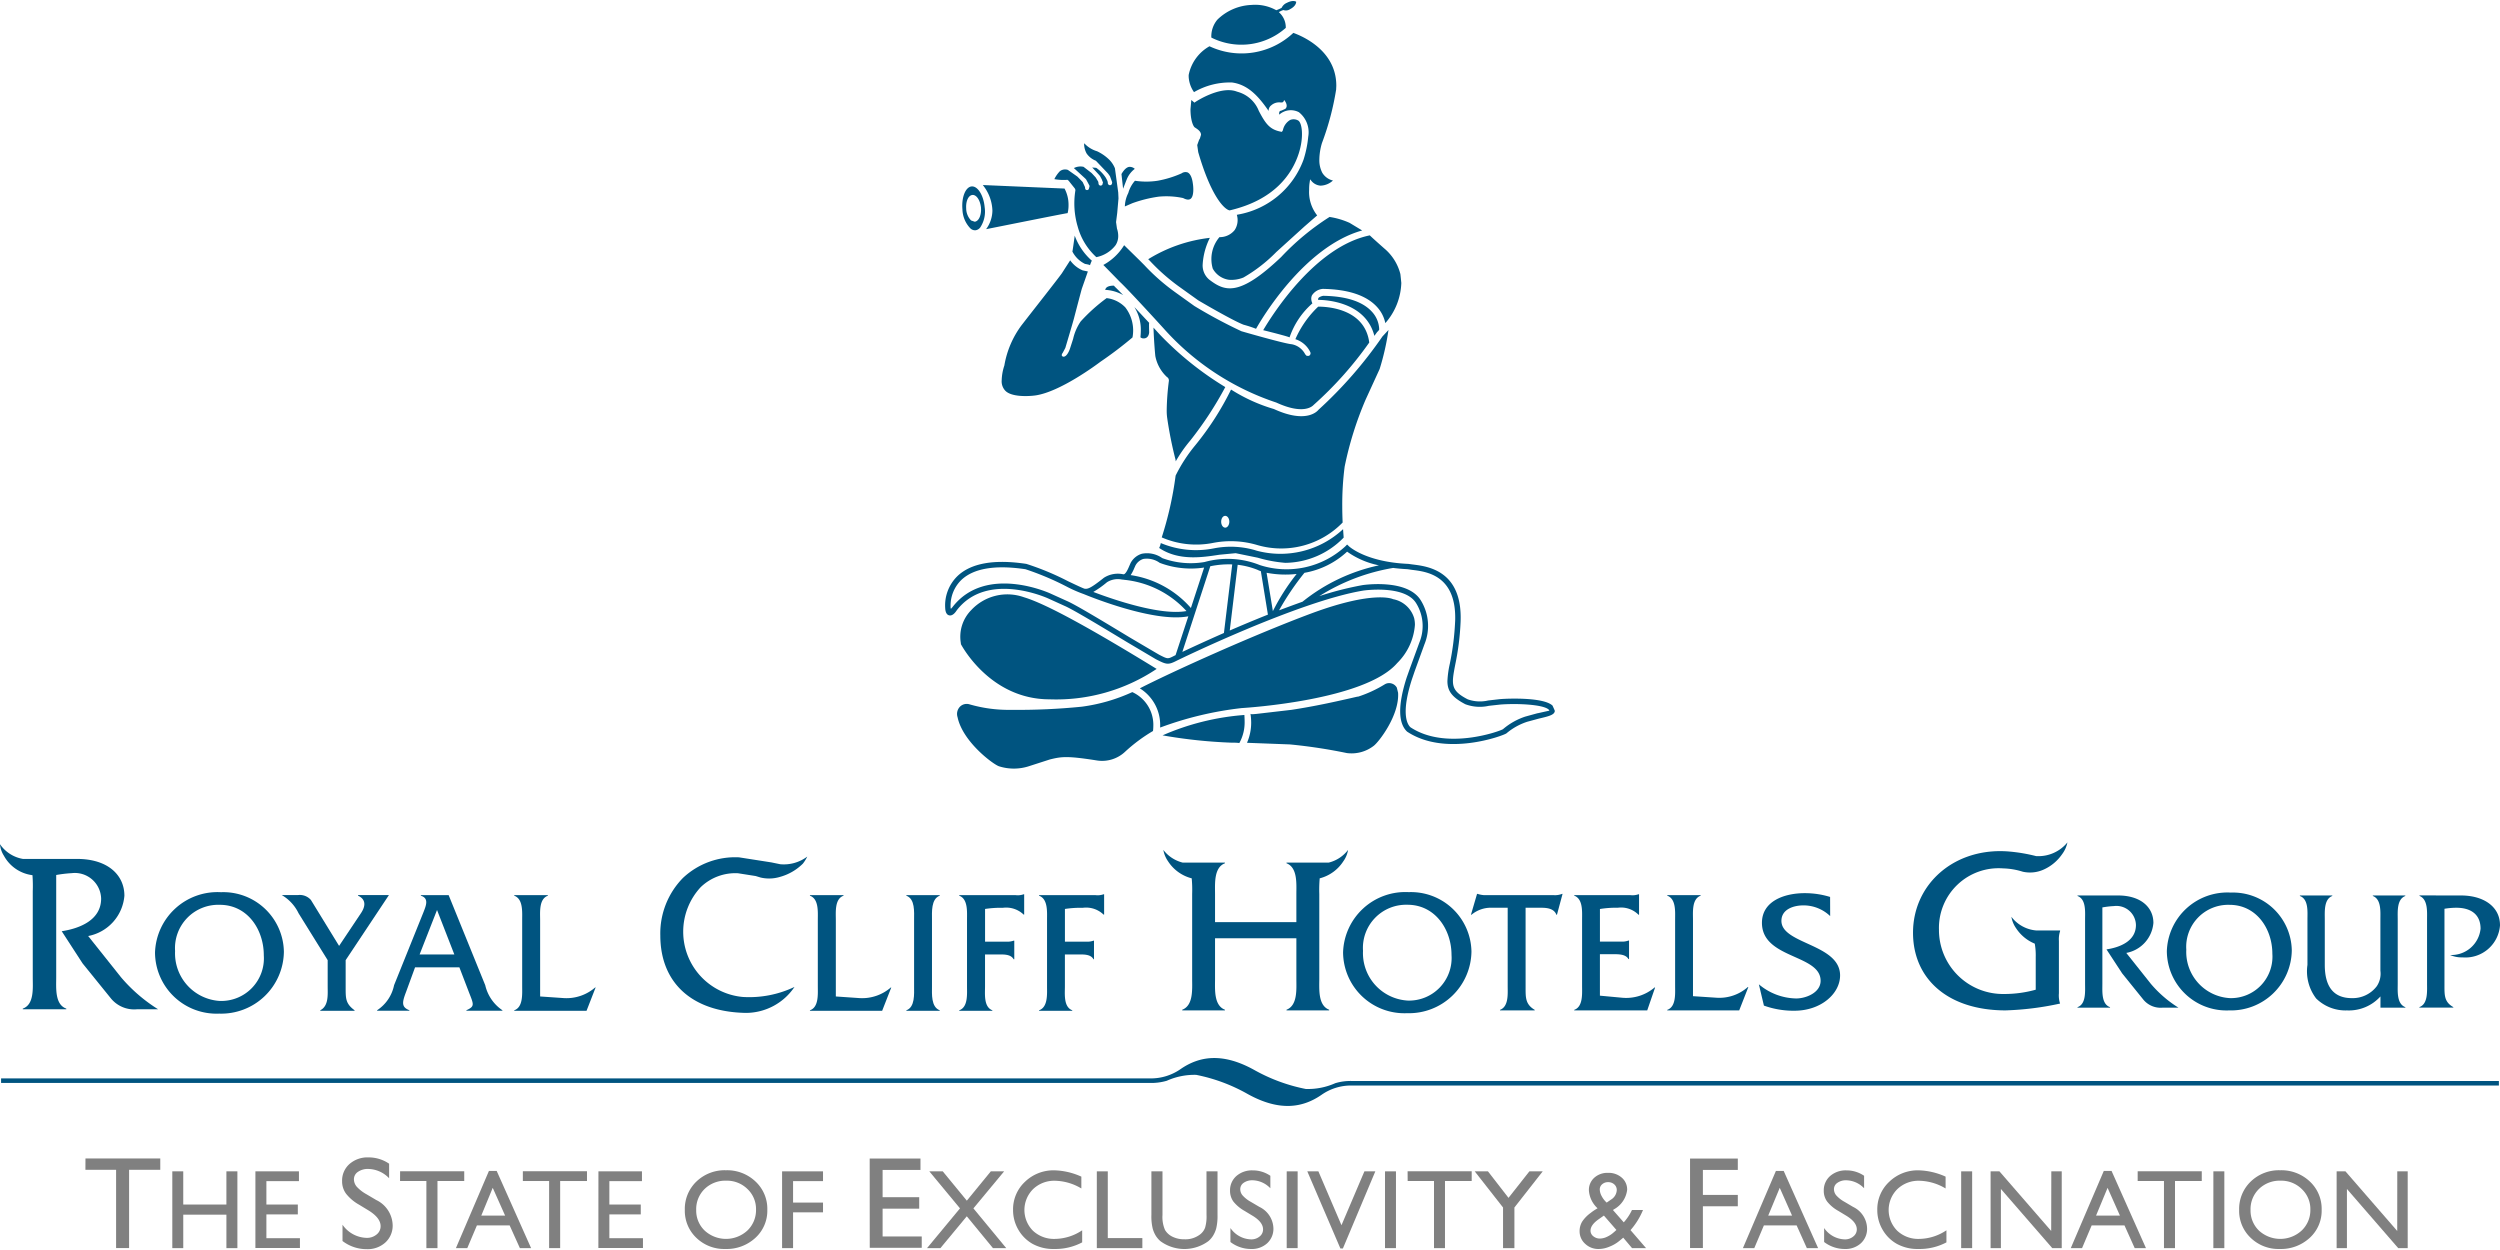 <svg xmlns="http://www.w3.org/2000/svg" width="198.03" height="99" viewBox="0 0 198.03 99">
  <g id="Group_2252" data-name="Group 2252" transform="translate(-2493.854 -1004.926)">
    <g id="Group_2245" data-name="Group 2245" transform="translate(2493.854 1005.008)">
      <g id="Group_2240" data-name="Group 2240" transform="translate(74.864 0)">
        <path id="Path_4096" data-name="Path 4096" d="M546.231,203.138c-.678-.636-3.3-.58-4.164-.509l-.93.106a2.853,2.853,0,0,1-1.625-.093c-1.373-.712-1.283-1.184-.983-2.754a20.788,20.788,0,0,0,.423-3.383c.162-4.06-2.6-4.395-3.781-4.541l-.363-.049c-3.352-.144-4.677-1.376-4.691-1.387l-.155-.146-.145.148a6.877,6.877,0,0,1-6.768,1.48,6.83,6.83,0,0,0-4.375-.243,6.5,6.5,0,0,1-3.355-.31,2.09,2.09,0,0,0-1.618-.344,1.5,1.5,0,0,0-.888.731l-.109.247c-.1.24-.3.689-.476.647a2.042,2.042,0,0,0-1.531.278c-1.126.9-1.3.886-1.521.867-.111-.019-.74-.321-1.3-.585a21.424,21.424,0,0,0-3.323-1.383c-2.562-.386-4.4-.055-5.469.98a3.237,3.237,0,0,0-.957,2.529c.007.132.035.5.31.567.293.072.53-.282.606-.4,2.428-3.154,7.212-.951,7.261-.929l1.293.587c.661.282,3.1,1.757,4.886,2.837l2.331,1.381c.819.418.957.472,1.628.129.092-.048,9.67-4.722,14.815-5.568.026-.005,3.242-.463,4.16.981a3.425,3.425,0,0,1,.271,3.131l-.788,2.157-.224.634c-.691,2.157-.678,3.595.035,4.27,3.052,2.03,7.619.322,7.869.141a4.891,4.891,0,0,1,1.653-.922l.913-.248c.835-.194,1.239-.3,1.269-.606C546.419,203.54,546.231,203.138,546.231,203.138ZM513.1,192.259l.093-.208a1.074,1.074,0,0,1,.626-.527,1.745,1.745,0,0,1,1.3.31,7,7,0,0,0,3.517.372l-1.047,3.205a7.861,7.861,0,0,0-4.773-2.606A3,3,0,0,0,513.1,192.259Zm-2.157,1.108a1.616,1.616,0,0,1,1.186-.21.94.94,0,0,0,.115.005v.009a7.716,7.716,0,0,1,4.994,2.481c-2.09.381-5.892-.948-7.38-1.514A7.886,7.886,0,0,0,510.942,193.368Zm5.432,5.776c-.078.037-.12.06-.123.062-.5.254-.5.254-1.163-.086-.079-.041-2.382-1.4-2.382-1.4-1.892-1.145-4.254-2.573-4.934-2.863l-1.284-.581c-.048-.026-5.145-2.374-7.792,1.073a1.784,1.784,0,0,0-.12.136.651.651,0,0,0-.025-.1s0-.058,0-.157a2.834,2.834,0,0,1,.841-2.026c.974-.934,2.687-1.221,5.092-.862a22.394,22.394,0,0,1,3.216,1.352,10.652,10.652,0,0,0,1.4.617c.344.143,5.575,2.292,8.284,1.759Zm.537-.256,2.213-6.784a7.168,7.168,0,0,1,1.737-.146l-.657,5.432C518.774,198.02,517.6,198.562,516.912,198.888Zm3.755-1.7.627-5.2a6.147,6.147,0,0,1,1.572.4,1.643,1.643,0,0,0,.263.106l.56,3.441C522.624,196.36,521.6,196.788,520.667,197.193Zm2.918-4.567a7.912,7.912,0,0,0,2.379.093,16.9,16.9,0,0,0-1.882,2.946Zm.992,2.967a21.075,21.075,0,0,1,2.005-2.964,6.636,6.636,0,0,0,3.38-1.676,6.587,6.587,0,0,0,2.523,1.084,14.447,14.447,0,0,0-6.056,2.881C525.815,195.132,525.192,195.361,524.577,195.593Zm20.477,8.155-.974.268a5.26,5.26,0,0,0-1.773,1c-.261.166-4.521,1.707-7.33-.155-.3-.284-.719-1.193.12-3.8l.215-.629.77-2.123a3.846,3.846,0,0,0-.3-3.526c-1.07-1.685-4.446-1.2-4.59-1.181a25.557,25.557,0,0,0-3.432.874,15.907,15.907,0,0,1,5.848-2.234q.531.069,1.138.1l.368.055c1.119.134,3.411.412,3.411,3.78,0,.1,0,.208-.007.314a21.023,21.023,0,0,1-.416,3.323,7.761,7.761,0,0,0-.194,1.394c0,.745.32,1.26,1.425,1.833a3.268,3.268,0,0,0,1.857.123l.906-.1c1.285-.1,3.39-.019,3.838.4l.055.086C545.924,203.551,545.4,203.671,545.054,203.748Z" transform="translate(-498.119 -147.331)" fill="#005480"/>
        <path id="Path_4097" data-name="Path 4097" d="M533.045,199.655a.665.665,0,0,0-.516.079,9.7,9.7,0,0,1-2.093.969l-.085.007-.617.141c-1.156.261-2.74.619-4.585.9l-2.788.324-.264.021s-.183.019-.2-.041h0a4.834,4.834,0,0,1,.055.712,3.955,3.955,0,0,1-.331,1.595c.152.007,3.4.129,3.4.129a41.848,41.848,0,0,1,4.509.685,2.865,2.865,0,0,0,2.123-.569c.4-.292,2.051-2.421,1.936-4.206l-.1-.409A.7.7,0,0,0,533.045,199.655Zm-11.86,1.959c.4-.026,9.792-.611,12.338-3.572a4.739,4.739,0,0,0,1.4-3.02,2.328,2.328,0,0,0-.058-.522,2.153,2.153,0,0,0-1.676-1.515c-.014-.009-1.47-.717-6.423,1.112-4.569,1.7-10.971,4.587-13.635,5.951a3.41,3.41,0,0,1,1.611,3.022.7.7,0,0,1,0,.086A27.228,27.228,0,0,1,521.185,201.614Zm-6.252,2.159a39.506,39.506,0,0,0,5.5.581h.174a2.694,2.694,0,0,1,.407.028,3.372,3.372,0,0,0,.419-1.73c0-.211-.014-.386-.018-.493A19.8,19.8,0,0,0,514.933,203.773Zm-2.4-3.425a14,14,0,0,1-3.995,1.154,50.762,50.762,0,0,1-5.6.25,11.138,11.138,0,0,1-3.307-.439.757.757,0,0,0-.751.194.829.829,0,0,0-.185.828c.4,1.917,2.759,3.693,3.269,3.884a3.87,3.87,0,0,0,2.426-.016l1.614-.52c.927-.229,1.364-.291,3.672.07a2.656,2.656,0,0,0,2.3-.692,12.822,12.822,0,0,1,2.2-1.633,3.3,3.3,0,0,0,.025-.386A2.85,2.85,0,0,0,512.537,200.347Zm-13.58-3.813c.021.044,2.275,4.379,7.018,4.384a14.3,14.3,0,0,0,8.493-2.409c-5.5-3.371-8.842-5.179-10.511-5.677a3.907,3.907,0,0,0-4.171,1.013,3,3,0,0,0-.823,2.645Z" transform="translate(-497.708 -145.606)" fill="#005480"/>
        <path id="Path_4098" data-name="Path 4098" d="M507.8,184.533c-.051.382-.174,1.258-.185,1.26a2.21,2.21,0,0,0,1,.98s.389.065.393.106c.007-.019.144-.412.162-.349A4.867,4.867,0,0,1,507.8,184.533Zm12.273-2c3.579-.83,4.953-2.909,5.469-4.5.437-1.355.257-2.478-.056-2.627a.718.718,0,0,0-.626-.033,1.226,1.226,0,0,0-.567.793.266.266,0,0,1-.1.148l-.1-.023c-.856-.173-1.181-.633-1.709-1.635a2.522,2.522,0,0,0-1.674-1.512l-.174-.058c-1.284-.389-3.133.828-3.149.84l-.107.072s-.155-.136-.245-.211c-.012.169-.065.731-.065.731,0,.893.227,1.392.356,1.452.222.146.477.308.477.58l-.09.294-.062.1-.148.414.079.559h0C518.587,181.388,519.637,182.454,520.074,182.535Zm-9.055,6.086,0,0a.8.8,0,0,1-.111-.125c-.386,0-.55.1-.617.181s-.065.143-.088.153a3.175,3.175,0,0,1,1.438.418C511.371,188.968,511.141,188.732,511.019,188.621Zm13.5-20.542c0-.012,0-.019,0-.048a1.592,1.592,0,0,0-.493-1.145l-.058-.056.072-.041a1.519,1.519,0,0,1,.289-.123.6.6,0,0,0,.541-.076c.5-.263.467-.573.477-.574s-.22-.189-.74.078a.787.787,0,0,0-.416.395,2.55,2.55,0,0,1-.426.19,3.447,3.447,0,0,0-1.965-.418,4.079,4.079,0,0,0-2.7,1.168,2.049,2.049,0,0,0-.477,1.417A5.3,5.3,0,0,0,524.515,168.079Zm2.2,29.872A28.859,28.859,0,0,0,531.13,193c-.359-2.752-3.459-2.842-4.044-2.842a7.92,7.92,0,0,0-1.808,2.578,1.962,1.962,0,0,1,1.188,1.038.219.219,0,0,1-.123.282h-.169l-.116-.12a1.51,1.51,0,0,0-1.068-.8c-.574-.041-3.943-1.018-3.982-1.029a39.464,39.464,0,0,1-3.73-2c-1.637-1.174-1.637-1.174-1.589-1.142a16.252,16.252,0,0,1-2.372-2.093l-.368-.37s-1.145-1.121-1.235-1.212a4.389,4.389,0,0,1-1.649,1.566c.143.139,1.329,1.355,1.329,1.355.62.567,3.422,3.637,3.563,3.8a20.69,20.69,0,0,0,8.807,5.743C525.84,198.711,526.576,198.1,526.717,197.951Zm-19.545-17.836h0c.021-.005.086-.023.22.166l.4.5a.273.273,0,0,1,.06.166,6.476,6.476,0,0,0,.182,2.869,5.085,5.085,0,0,0,1.477,2.423,2.538,2.538,0,0,0,1.524-.946,1.33,1.33,0,0,0,.21-.731,1.883,1.883,0,0,0-.1-.59l-.072-.511s.093-.724.093-.733l.1-1.144-.021-.467-.261-1.914a2.036,2.036,0,0,0-.488-.719,3.521,3.521,0,0,0-.927-.633,2.243,2.243,0,0,1-1.015-.633c-.007.035-.011.074-.011.074a1.581,1.581,0,0,0,.2.738,1.6,1.6,0,0,0,.733.574l.943.992.055.07a2.012,2.012,0,0,1,.123.18s.148.4.169.46c0,0-.01.083-.018.115a.16.16,0,0,1-.2.113.176.176,0,0,1-.127-.187.987.987,0,0,0-.028-.136,2.836,2.836,0,0,0-.152-.294,2.968,2.968,0,0,0-.736-.751s-.189-.018-.323-.028c.192.2.571.613.571.613s.014.021.058.076l.141.268.035.106.051.115-.021.077-.018.086-.007.011a.163.163,0,0,1-.2.072.178.178,0,0,1-.109-.187l-.025-.12-.2-.331-.245-.266s-.076-.076-.083-.086l-.633-.488a1.139,1.139,0,0,0-.765.1c.187.173.885.811.885.812s.039.035.083.085c0,0,.275.5.275.52l-.023.106h0a.805.805,0,0,1-.032.115c-.014.046-.055.123-.189.1-.069-.014-.118-.088-.115-.226l-.185-.4s-.028-.033-.069-.076c0,0-.314-.326-.361-.368l-.744-.523a.681.681,0,0,0-.631.1,2.432,2.432,0,0,0-.441.631A4.134,4.134,0,0,0,507.172,180.116Zm4.6,10.07a2.444,2.444,0,0,0-1.445-.7,13.732,13.732,0,0,0-2.055,1.847,4.017,4.017,0,0,0-.6,1.383l-.245.758c-.123.365-.3.61-.463.645a.15.15,0,0,1-.152-.035.128.128,0,0,1-.042-.092.366.366,0,0,1,.079-.173l.206-.388s.692-2.324.7-2.4c.6-2.292.61-2.3.61-2.3s.437-1.237.474-1.355c-.1-.023-.412-.088-.412-.088a2.334,2.334,0,0,1-.988-.795c-.116.181-.65,1.011-.647,1.01-.264.381-2.326,3-3,3.868l-.2.257a7.391,7.391,0,0,0-1.367,3.195,4,4,0,0,0-.21,1.158,1.086,1.086,0,0,0,.238.786c.458.581,1.91.5,2.437.426,1.944-.282,4.818-2.419,5.149-2.668a30.6,30.6,0,0,0,2.536-1.924,2.987,2.987,0,0,0-.592-2.409Zm.744-.011a1.046,1.046,0,0,1,.062.115c.014.023.028.051.042.074a3.339,3.339,0,0,1,.416,1.63,5.791,5.791,0,0,1-.032.594.381.381,0,0,0,.277.09c.395-.019.412-.46.416-.485,0,0-.011-.326-.011-.548a.872.872,0,0,1,.011-.2C513.326,191.047,512.917,190.605,512.513,190.175Zm-.622-10.028h0a1.972,1.972,0,0,1,.65-.89l.011-.012a.584.584,0,0,0-.462-.153c-.324.067-.555.515-.592.564,0,0,.093.837.13,1.166C511.726,180.574,511.888,180.154,511.891,180.147Zm10.234,29.317h0a6.935,6.935,0,0,0-3.311-.155,7.214,7.214,0,0,1-4.2-.421,1.481,1.481,0,0,1-.13.388c1.542,1.038,3.411.747,4.78.536l1.281-.122,1.748.358a10.639,10.639,0,0,0,2.189.407,6.54,6.54,0,0,0,4.618-2s-.037-.507-.047-.668A7.274,7.274,0,0,1,522.125,209.465Zm-4.883-36.293a5.632,5.632,0,0,1,3.022-.765c1.21.166,2.047,1.02,2.89,2.252v-.019a.528.528,0,0,1,.217-.432.936.936,0,0,1,.719-.222c.155.007.208,0,.256-.1l.04-.092.063.081c.009.014.286.395.026.62l-.292.132c-.116.026-.175.042-.192.189-.011.062.014.107,0,.143a1.373,1.373,0,0,1,1.56-.2,2.026,2.026,0,0,1,.742,1.944,8.593,8.593,0,0,1-.373,1.818,6.777,6.777,0,0,1-5.191,4.347l-.093.021a1.432,1.432,0,0,1-.171,1.207,1.508,1.508,0,0,1-1.205.56,2.692,2.692,0,0,0-.53,2.493,1.736,1.736,0,0,0,1.288.886,2.515,2.515,0,0,0,1.145-.181,12.117,12.117,0,0,0,2.6-2.018l2.224-2.019s.925-.805,1.015-.881a2.989,2.989,0,0,1-.638-2.028,4.284,4.284,0,0,1,.021-.455l.055-.375.086.1a1.029,1.029,0,0,0,.751.4,1.516,1.516,0,0,0,.974-.407,1.343,1.343,0,0,1-.844-.611,2.156,2.156,0,0,1-.234-1.054,4.731,4.731,0,0,1,.208-1.306,21.69,21.69,0,0,0,1.124-4.245c0-.1.011-.2.011-.3,0-3.128-3.394-4.153-3.4-4.181a5.976,5.976,0,0,1-6.645,1.063,3.359,3.359,0,0,0-1.649,2.277c0,.042,0,.088,0,.136a2.331,2.331,0,0,0,.425,1.223Zm-2.1,22.592h.007a.359.359,0,0,1,.107.248v.019a19.853,19.853,0,0,0-.173,2.307,4.251,4.251,0,0,0,.035.625,31,31,0,0,0,.661,3.311l.019.141a10.925,10.925,0,0,1,1.133-1.625,28.02,28.02,0,0,0,2.791-4.257,25.347,25.347,0,0,1-5.17-4.144s-.368-.4-.516-.567c.035,1.122.136,2.2.148,2.27A3.041,3.041,0,0,0,515.139,195.763Zm-7.908-13.009a2.574,2.574,0,0,0,.072-.648,2.735,2.735,0,0,0-.317-1.3c-.076,0-6.229-.268-6.476-.278a3.381,3.381,0,0,1,.763,2.026,2.536,2.536,0,0,1-.5,1.47C501.417,183.9,507.224,182.727,507.231,182.753Zm-7.6-2.116c-.486.042-.816.856-.733,1.815a2.261,2.261,0,0,0,.629,1.508.547.547,0,0,0,.4.152.568.568,0,0,0,.382-.226,2.279,2.279,0,0,0,.352-1.591C500.582,181.337,500.114,180.591,499.633,180.637Zm.236,2.795-.285-.1a1.394,1.394,0,0,1-.386-.906c0-.058-.005-.116-.005-.174,0-.511.2-.909.5-.939.319-.025.615.416.678,1.008,0,.06.005.115.005.171C500.374,183.007,500.168,183.405,499.869,183.432Zm31.886,8.738.1-.106s.058-.065.058-.1l0-.007a2.139,2.139,0,0,0-.582-1.4c-.729-.8-2.028-1.225-3.845-1.255-.134.018-.354.1-.4.2l-.018.122c.633,0,3.773.157,4.463,2.851C531.6,192.383,531.755,192.17,531.755,192.17Zm-4.657,6.167c-.062.076-.929,1.128-3.526-.067a13.207,13.207,0,0,1-3.325-1.5.353.353,0,0,1-.069-.042,22.867,22.867,0,0,1-2.837,4.417,12.376,12.376,0,0,0-1.554,2.4,27.374,27.374,0,0,1-1.1,4.893,6.835,6.835,0,0,0,4.04.442,7.353,7.353,0,0,1,3.515.16,6.777,6.777,0,0,0,6.775-1.78c-.019-.453-.03-.878-.03-1.281a23.409,23.409,0,0,1,.189-3.142,27.116,27.116,0,0,1,1.656-5.3l1.117-2.439a19.862,19.862,0,0,0,.7-3.091v0c-.183.2-.479.515-.479.515A33.7,33.7,0,0,1,527.1,198.337Zm-7.381,9.328c-.18,0-.321-.208-.321-.47s.141-.463.321-.463.324.208.324.463S519.9,207.666,519.717,207.666Zm3.011-15.64c.358.088,2.079.523,2.083.574a6.3,6.3,0,0,1,1.81-2.7.87.87,0,0,1-.09-.372.654.654,0,0,1,.055-.259,1.135,1.135,0,0,1,.865-.515c2.016.035,3.462.518,4.3,1.443a2.687,2.687,0,0,1,.647,1.269,5.055,5.055,0,0,0,1.267-3.179s-.069-.7-.076-.714a3.907,3.907,0,0,0-1.283-2.03s-1.133-1-1.133-1.029C526.844,185.393,523.443,190.811,522.728,192.025Zm-10.68-10.884a2.493,2.493,0,0,0-.282,1.091l.007-.012s.592-.254.578-.25a10.287,10.287,0,0,1,2.1-.523,6.357,6.357,0,0,1,1.929.111c.259.137.455.16.589.065.284-.206.227-.944.183-1.212-.062-.486-.21-.789-.419-.885a.535.535,0,0,0-.476.077,8.25,8.25,0,0,1-1.9.585,5.945,5.945,0,0,1-1.79,0A2.455,2.455,0,0,0,512.048,181.141Zm15.926,1.919a19.7,19.7,0,0,0-3.827,3.17c-3.325,3.163-4.461,2.737-5.7,1.787a1.461,1.461,0,0,1-.516-1.219,5.4,5.4,0,0,1,.569-2.088,11.827,11.827,0,0,0-4.884,1.693c.046.046.1.1.115.111A15.782,15.782,0,0,0,516,188.524c1.3.934,1.552,1.11,1.575,1.128s2.712,1.6,3.607,1.94a9.084,9.084,0,0,1,.981.321c.379-.68,3.778-6.5,8.407-7.79-.234-.139-.994-.6-.994-.6a6.116,6.116,0,0,0-1.618-.474Z" transform="translate(-497.533 -165.95)" fill="#005480"/>
      </g>
      <path id="Path_4099" data-name="Path 4099" d="M561.363,215.459a5.313,5.313,0,0,1-2.333.458,13.779,13.779,0,0,1-4.058-1.492c-2.522-1.41-4.367-1.117-5.868-.079h0a4.108,4.108,0,0,1-2.409.733H455.681v.361h91.011a4.368,4.368,0,0,0,1.325-.173,5.362,5.362,0,0,1,2.326-.469,13.626,13.626,0,0,1,4.051,1.5c2.534,1.417,4.379,1.119,5.878.085h0a4.07,4.07,0,0,1,2.4-.74h90.865v-.359H562.674A4.2,4.2,0,0,0,561.363,215.459Z" transform="translate(-455.595 -129.739)" fill="#005480"/>
      <g id="Group_2241" data-name="Group 2241" transform="translate(6.77 91.598)">
        <path id="Path_4100" data-name="Path 4100" d="M459.474,217.98H465.4v.9h-2.47v6.2H461.9v-6.2h-2.43Z" transform="translate(-459.474 -217.897)" fill="gray"/>
        <path id="Path_4101" data-name="Path 4101" d="M467.663,218.56h.87v6.081h-.87v-2.648h-3.418v2.648h-.867V218.56h.867v2.629h3.418Z" transform="translate(-456.499 -217.455)" fill="gray"/>
        <path id="Path_4102" data-name="Path 4102" d="M467.114,218.56h3.448v.774h-2.578v1.855h2.49v.779h-2.49v1.889h2.657v.774h-3.528Z" transform="translate(-453.652 -217.455)" fill="gray"/>
        <path id="Path_4103" data-name="Path 4103" d="M473.124,222.146l-.772-.469a3.474,3.474,0,0,1-1.031-.872,1.642,1.642,0,0,1-.31-.989,1.744,1.744,0,0,1,.585-1.36,2.16,2.16,0,0,1,1.507-.523,2.863,2.863,0,0,1,1.632.5v1.152a2.345,2.345,0,0,0-1.651-.737,1.362,1.362,0,0,0-.816.229.7.7,0,0,0-.321.589.916.916,0,0,0,.234.6,3.043,3.043,0,0,0,.759.585l.775.458a2.277,2.277,0,0,1,1.3,1.973,1.8,1.8,0,0,1-.571,1.385,2.084,2.084,0,0,1-1.484.534,3.125,3.125,0,0,1-1.917-.645v-1.29a2.4,2.4,0,0,0,1.906,1.041,1.188,1.188,0,0,0,.793-.266.826.826,0,0,0,.319-.664C474.059,222.943,473.746,222.534,473.124,222.146Z" transform="translate(-450.682 -217.933)" fill="gray"/>
        <path id="Path_4104" data-name="Path 4104" d="M473.618,218.555h5.08v.775h-2.12v5.314H475.7V219.33h-2.086Z" transform="translate(-448.695 -217.459)" fill="gray"/>
        <path id="Path_4105" data-name="Path 4105" d="M478.741,218.54h.613l2.726,6.116h-.888l-.812-1.8h-2.592l-.763,1.8h-.9Zm1.281,3.54-.981-2.2-.907,2.2Z" transform="translate(-446.781 -217.47)" fill="gray"/>
        <path id="Path_4106" data-name="Path 4106" d="M479.136,218.555h5.08v.775h-2.125v5.314h-.874V219.33h-2.081Z" transform="translate(-444.49 -217.459)" fill="gray"/>
        <path id="Path_4107" data-name="Path 4107" d="M482.534,218.56h3.448v.774H483.4v1.855h2.488v.779H483.4v1.889h2.661v.774h-3.531Z" transform="translate(-441.901 -217.455)" fill="gray"/>
        <path id="Path_4108" data-name="Path 4108" d="M489.673,218.511a3.263,3.263,0,0,1,2.344.892,2.955,2.955,0,0,1,.936,2.238,2.905,2.905,0,0,1-.946,2.225,3.35,3.35,0,0,1-2.382.881,3.167,3.167,0,0,1-2.291-.881,2.945,2.945,0,0,1-.916-2.21,3,3,0,0,1,.922-2.254A3.222,3.222,0,0,1,489.673,218.511Zm.034.826a2.354,2.354,0,0,0-1.716.652,2.226,2.226,0,0,0-.671,1.667,2.188,2.188,0,0,0,.675,1.639,2.5,2.5,0,0,0,3.385-.014,2.235,2.235,0,0,0,.678-1.658,2.177,2.177,0,0,0-.678-1.625A2.313,2.313,0,0,0,489.707,219.337Z" transform="translate(-438.942 -217.493)" fill="gray"/>
        <path id="Path_4109" data-name="Path 4109" d="M490.79,218.56h3.242v.774H491.66v1.7h2.372v.773H491.66v2.835h-.87Z" transform="translate(-435.609 -217.455)" fill="gray"/>
        <path id="Path_4110" data-name="Path 4110" d="M494.728,217.985h4.023v.9h-3v2.162h2.9v.909h-2.9v2.2h3.1v.9h-4.118Z" transform="translate(-432.608 -217.893)" fill="gray"/>
        <path id="Path_4111" data-name="Path 4111" d="M502.358,218.56h1.054l-2.433,2.932,2.6,3.149h-1.052l-2.072-2.522-2.09,2.522h-1.059l2.611-3.149-2.43-2.932h1.064l1.907,2.322Z" transform="translate(-430.643 -217.455)" fill="gray"/>
        <path id="Path_4112" data-name="Path 4112" d="M506.648,223.264v.957a4.541,4.541,0,0,1-2.21.523,3.408,3.408,0,0,1-1.73-.411,3.006,3.006,0,0,1-1.122-1.126,3.067,3.067,0,0,1-.412-1.554,2.976,2.976,0,0,1,.946-2.233,3.246,3.246,0,0,1,2.333-.906,5.494,5.494,0,0,1,2.13.5v.937a4.2,4.2,0,0,0-2.085-.611,2.416,2.416,0,0,0-1.736.661,2.334,2.334,0,0,0-.011,3.3,2.428,2.428,0,0,0,1.739.645A3.94,3.94,0,0,0,506.648,223.264Z" transform="translate(-427.697 -217.49)" fill="gray"/>
        <path id="Path_4113" data-name="Path 4113" d="M504.938,218.56h.869v5.286h2.738v.795h-3.607Z" transform="translate(-424.827 -217.455)" fill="gray"/>
        <path id="Path_4114" data-name="Path 4114" d="M511.752,218.56h.874v3.452a4.27,4.27,0,0,1-.1,1.057,2.3,2.3,0,0,1-.256.594,1.856,1.856,0,0,1-.365.423,3.21,3.21,0,0,1-3.8.005,1.93,1.93,0,0,1-.368-.428,2.212,2.212,0,0,1-.248-.58,4.158,4.158,0,0,1-.1-1.08V218.56h.878v3.452a2.559,2.559,0,0,0,.2,1.191,1.383,1.383,0,0,0,.6.539,2.082,2.082,0,0,0,.943.2,1.9,1.9,0,0,0,1.26-.405,1.2,1.2,0,0,0,.372-.515,3.147,3.147,0,0,0,.113-1.013Z" transform="translate(-422.954 -217.455)" fill="gray"/>
        <path id="Path_4115" data-name="Path 4115" d="M512.737,222.127l-.661-.4a3.043,3.043,0,0,1-.888-.745,1.453,1.453,0,0,1-.261-.848,1.5,1.5,0,0,1,.5-1.167,1.869,1.869,0,0,1,1.293-.449,2.457,2.457,0,0,1,1.4.428v.989a2.009,2.009,0,0,0-1.413-.633,1.176,1.176,0,0,0-.7.2.606.606,0,0,0-.271.506.756.756,0,0,0,.2.509,2.485,2.485,0,0,0,.647.5l.668.393a1.946,1.946,0,0,1,1.112,1.69,1.556,1.556,0,0,1-.492,1.189,1.794,1.794,0,0,1-1.274.456,2.677,2.677,0,0,1-1.639-.553v-1.108a2.05,2.05,0,0,0,1.632.9,1.027,1.027,0,0,0,.682-.231.707.707,0,0,0,.271-.569C513.538,222.809,513.274,222.459,512.737,222.127Z" transform="translate(-420.263 -217.49)" fill="gray"/>
        <path id="Path_4116" data-name="Path 4116" d="M513.474,218.56h.867v6.081h-.867Z" transform="translate(-418.322 -217.455)" fill="gray"/>
        <path id="Path_4117" data-name="Path 4117" d="M518.924,218.56h.864l-2.568,6.107h-.2L514.4,218.56h.878l1.829,4.268Z" transform="translate(-417.616 -217.455)" fill="gray"/>
        <path id="Path_4118" data-name="Path 4118" d="M517.894,218.56h.867v6.081h-.867Z" transform="translate(-414.954 -217.455)" fill="gray"/>
        <path id="Path_4119" data-name="Path 4119" d="M518.909,218.555h5.077v.775h-2.116v5.314H521V219.33h-2.086Z" transform="translate(-414.18 -217.459)" fill="gray"/>
        <path id="Path_4120" data-name="Path 4120" d="M526.255,218.56h1.056l-2.243,2.863v3.218h-.9v-3.218l-2.243-2.863h1.048l1.628,2.1Z" transform="translate(-411.879 -217.455)" fill="gray"/>
        <path id="Path_4121" data-name="Path 4121" d="M530.8,224.59l-.7-.83c-.062.06-.169.148-.317.266l-.007.007a2.813,2.813,0,0,1-.765.441,2.23,2.23,0,0,1-.856.185,1.506,1.506,0,0,1-1.07-.412,1.322,1.322,0,0,1-.44-1,1.442,1.442,0,0,1,.213-.77,2.671,2.671,0,0,1,.7-.7l.011-.014a4.527,4.527,0,0,1,.5-.328,2.114,2.114,0,0,1-.687-1.41,1.3,1.3,0,0,1,.423-1.008,1.547,1.547,0,0,1,1.094-.388,1.567,1.567,0,0,1,1.087.379,1.234,1.234,0,0,1,.426.967,2.035,2.035,0,0,1-1.062,1.551l-.062.049.856.974a4.018,4.018,0,0,0,.65-.98h.874a5.642,5.642,0,0,1-.99,1.595l1.232,1.427Zm-1.438-1.258.2-.18-.992-1.14-.381.268c-.451.307-.678.617-.678.929a.552.552,0,0,0,.22.441.818.818,0,0,0,.537.183,1.362,1.362,0,0,0,.55-.141A2.066,2.066,0,0,0,529.358,223.332Zm-.569-2.349.335-.233a.932.932,0,0,0,.462-.759.591.591,0,0,0-.194-.446.7.7,0,0,0-.488-.18.687.687,0,0,0-.476.167.525.525,0,0,0-.189.414,1.143,1.143,0,0,0,.148.52A1.848,1.848,0,0,0,528.789,220.983Z" transform="translate(-408.292 -217.404)" fill="gray"/>
        <path id="Path_4122" data-name="Path 4122" d="M531.606,217.985h3.783v.9h-2.766v1.979h2.766v.9h-2.766v3.307h-1.017Z" transform="translate(-404.504 -217.893)" fill="gray"/>
        <path id="Path_4123" data-name="Path 4123" d="M536.595,218.54h.615l2.726,6.116h-.891l-.809-1.8h-2.594l-.761,1.8h-.9Zm1.279,3.54-.976-2.2-.913,2.2Z" transform="translate(-402.691 -217.47)" fill="gray"/>
        <path id="Path_4124" data-name="Path 4124" d="M539.43,222.127l-.661-.4a2.951,2.951,0,0,1-.888-.745,1.418,1.418,0,0,1-.263-.848,1.5,1.5,0,0,1,.5-1.167,1.877,1.877,0,0,1,1.3-.449,2.454,2.454,0,0,1,1.394.428v.989a2.012,2.012,0,0,0-1.411-.633,1.163,1.163,0,0,0-.7.2.6.6,0,0,0-.277.506.767.767,0,0,0,.2.509,2.509,2.509,0,0,0,.65.5l.664.393a1.941,1.941,0,0,1,1.11,1.69,1.547,1.547,0,0,1-.488,1.189,1.8,1.8,0,0,1-1.274.456,2.682,2.682,0,0,1-1.64-.553v-1.108a2.045,2.045,0,0,0,1.632.9,1.007,1.007,0,0,0,.68-.231.707.707,0,0,0,.277-.569C540.231,222.809,539.962,222.459,539.43,222.127Z" transform="translate(-399.923 -217.49)" fill="gray"/>
        <path id="Path_4125" data-name="Path 4125" d="M545.5,223.264v.957a4.545,4.545,0,0,1-2.213.523,3.4,3.4,0,0,1-1.727-.411,3.007,3.007,0,0,1-1.123-1.126,3.069,3.069,0,0,1-.414-1.554,2.971,2.971,0,0,1,.948-2.233,3.243,3.243,0,0,1,2.333-.906,5.5,5.5,0,0,1,2.13.5v.937a4.217,4.217,0,0,0-2.086-.611,2.415,2.415,0,0,0-1.734.661,2.329,2.329,0,0,0-.01,3.3,2.424,2.424,0,0,0,1.734.645A3.952,3.952,0,0,0,545.5,223.264Z" transform="translate(-398.089 -217.49)" fill="gray"/>
        <path id="Path_4126" data-name="Path 4126" d="M543.794,218.56h.87v6.081h-.87Z" transform="translate(-395.216 -217.455)" fill="gray"/>
        <path id="Path_4127" data-name="Path 4127" d="M549.925,218.56h.825v6.081H550l-4.069-4.685v4.685h-.816V218.56h.7l4.1,4.722Z" transform="translate(-394.206 -217.455)" fill="gray"/>
        <path id="Path_4128" data-name="Path 4128" d="M551.336,218.54h.613l2.726,6.116h-.892l-.809-1.8h-2.6l-.761,1.8h-.893Zm1.277,3.54-.978-2.2-.913,2.2Z" transform="translate(-391.459 -217.47)" fill="gray"/>
        <path id="Path_4129" data-name="Path 4129" d="M551.729,218.555h5.076v.775h-2.12v5.314h-.874V219.33h-2.083Z" transform="translate(-389.169 -217.459)" fill="gray"/>
        <path id="Path_4130" data-name="Path 4130" d="M555.132,218.56H556v6.081h-.87Z" transform="translate(-386.576 -217.455)" fill="gray"/>
        <path id="Path_4131" data-name="Path 4131" d="M559.543,218.511a3.272,3.272,0,0,1,2.347.892,2.956,2.956,0,0,1,.936,2.238,2.9,2.9,0,0,1-.946,2.225,3.358,3.358,0,0,1-2.386.881,3.159,3.159,0,0,1-2.287-.881,2.932,2.932,0,0,1-.916-2.21,3,3,0,0,1,.922-2.254A3.211,3.211,0,0,1,559.543,218.511Zm.034.826a2.354,2.354,0,0,0-1.713.652,2.227,2.227,0,0,0-.671,1.667,2.2,2.2,0,0,0,.671,1.639,2.5,2.5,0,0,0,3.385-.014,2.225,2.225,0,0,0,.682-1.658,2.167,2.167,0,0,0-.682-1.625A2.308,2.308,0,0,0,559.576,219.337Z" transform="translate(-385.693 -217.493)" fill="gray"/>
        <path id="Path_4132" data-name="Path 4132" d="M565.476,218.56h.826v6.081h-.751l-4.063-4.685v4.685h-.816V218.56h.7l4.1,4.722Z" transform="translate(-382.353 -217.455)" fill="gray"/>
      </g>
      <g id="Group_2244" data-name="Group 2244" transform="translate(0 66.647)">
        <path id="Path_4133" data-name="Path 4133" d="M465.216,214.393l-2.6-3.265a3.542,3.542,0,0,0,2.87-3.193c0-1.644-1.322-2.914-3.748-2.914h-4.289a2.766,2.766,0,0,1-1.82-1.168,2.048,2.048,0,0,0,.314.918,3,3,0,0,0,2.261,1.538,11.545,11.545,0,0,1,.023,1.269v6.816c0,.821.132,2.162-.791,2.483v.055h3.448v-.055c-.918-.321-.8-1.644-.8-2.483v-8.1a10.686,10.686,0,0,1,1.228-.146,2.086,2.086,0,0,1,2.331,2.012c0,1.7-1.683,2.366-3.122,2.588l1.653,2.548,2.213,2.735a2.379,2.379,0,0,0,2.1.9h1.669A12.631,12.631,0,0,1,465.216,214.393Z" transform="translate(-455.632 -203.713)" fill="#005480"/>
        <path id="Path_4134" data-name="Path 4134" d="M494.816,205.016l-.708-.146-2.557-.4a6.042,6.042,0,0,0-4.433,1.626,6.275,6.275,0,0,0-1.8,4.558c0,3.778,2.537,6.072,6.791,6.139a4.647,4.647,0,0,0,3.838-2.058,8.329,8.329,0,0,1-4.1.795,5.19,5.19,0,0,1-3.339-8.689,3.954,3.954,0,0,1,2.96-1.11l1.4.22.391.118a2.948,2.948,0,0,0,1.512-.042,4.116,4.116,0,0,0,1.841-1.059,3.019,3.019,0,0,0,.347-.559A3.083,3.083,0,0,1,494.816,205.016Z" transform="translate(-433.013 -203.288)" fill="#005480"/>
        <path id="Path_4135" data-name="Path 4135" d="M495.978,214.3l-1.885-.13V208.11c0-.631-.1-1.662.61-1.921v-.046h-2.661v.046c.708.259.624,1.277.624,1.921v5.247c0,.624.085,1.66-.624,1.908v.041h5.72l.723-1.848h-.037A3.463,3.463,0,0,1,495.978,214.3Z" transform="translate(-427.885 -201.967)" fill="#005480"/>
        <path id="Path_4136" data-name="Path 4136" d="M496.376,206.189c.7.259.613,1.277.613,1.921v5.247c0,.624.079,1.66-.613,1.908v.041h2.643v-.041c-.693-.264-.613-1.285-.613-1.908V208.11c0-.631-.079-1.662.613-1.921v-.046h-2.643Z" transform="translate(-424.582 -201.967)" fill="#005480"/>
        <path id="Path_4137" data-name="Path 4137" d="M473.357,213.494v-2.2l3.427-5.154h-2.446v.046c.788.368.467,1.038.229,1.39l-1.73,2.589-2.231-3.637a1.166,1.166,0,0,0-1.036-.388H468.3a3.352,3.352,0,0,1,1.325,1.436l2.308,3.718v2.06c0,.654.093,1.563-.585,1.908v.041h2.715v-.041C473.357,214.747,473.357,214.335,473.357,213.494Z" transform="translate(-445.977 -201.967)" fill="#005480"/>
        <path id="Path_4138" data-name="Path 4138" d="M482.689,214.3l-1.889-.13V208.11c0-.631-.1-1.662.613-1.921v-.046h-2.664v.046c.708.259.629,1.277.629,1.921v5.247c0,.624.079,1.66-.629,1.908v.041h5.727l.719-1.848h-.037A3.463,3.463,0,0,1,482.689,214.3Z" transform="translate(-438.015 -201.967)" fill="#005480"/>
        <path id="Path_4139" data-name="Path 4139" d="M467.824,206.012A4.95,4.95,0,0,0,462.6,210.8a4.871,4.871,0,0,0,5.082,4.83,4.964,4.964,0,0,0,5.126-4.9A4.8,4.8,0,0,0,467.824,206.012Zm-.069,8.615a3.774,3.774,0,0,1-3.565-3.956,3.43,3.43,0,0,1,3.538-3.66c2.2,0,3.489,1.959,3.489,4A3.376,3.376,0,0,1,467.755,214.626Z" transform="translate(-450.321 -202.068)" fill="#005480"/>
        <path id="Path_4140" data-name="Path 4140" d="M503.206,206.172h-4.453v.046c.7.259.617,1.277.617,1.921v5.247c0,.624.088,1.66-.617,1.908v.04h2.625v-.04c-.694-.264-.581-1.285-.581-1.908v-2.515h1.029c.437,0,1.012-.032,1.239.384h.049v-1.477h-.049a1.464,1.464,0,0,1-.6.079H500.8v-2.59a8.392,8.392,0,0,1,1.418-.092,2,2,0,0,1,1.641.541h.039v-1.612h-.039A1.4,1.4,0,0,1,503.206,206.172Z" transform="translate(-422.771 -201.996)" fill="#005480"/>
        <path id="Path_4141" data-name="Path 4141" d="M481.149,213.283l-2.9-7.14h-2.2v.046c.661.206.405.789.213,1.29l-2.336,5.8a3.114,3.114,0,0,1-1.343,1.982v.041h2.557v-.041c-.661-.248-.564-.657-.271-1.431l.719-1.966H479.1l.754,1.966c.379.974.492,1.121-.2,1.431v.041h2.853v-.041A3.275,3.275,0,0,1,481.149,213.283Zm-5.2-2.44,1.38-3.522,1.371,3.522Z" transform="translate(-442.711 -201.967)" fill="#005480"/>
        <path id="Path_4142" data-name="Path 4142" d="M506.8,206.172h-4.46v.046c.712.259.633,1.277.633,1.921v5.247c0,.624.079,1.66-.633,1.908v.04h2.633v-.04c-.7-.264-.585-1.285-.585-1.908v-2.515h1.033c.434,0,1.011-.032,1.235.384h.037v-1.477h-.037a1.456,1.456,0,0,1-.6.079H504.39v-2.59a8.444,8.444,0,0,1,1.424-.092,1.991,1.991,0,0,1,1.639.541h.042v-1.612h-.042A1.409,1.409,0,0,1,506.8,206.172Z" transform="translate(-420.035 -201.996)" fill="#005480"/>
        <path id="Path_4143" data-name="Path 4143" d="M550.35,206.1a2.618,2.618,0,0,0,1.653-.187,3.506,3.506,0,0,0,1.427-1.195,2.337,2.337,0,0,0,.43-.946,2.962,2.962,0,0,1-2.485,1.085,13.232,13.232,0,0,0-2.092-.359c-4.344-.382-7.654,2.555-7.654,6.43,0,3.625,2.726,6.151,7.337,6.151a23.389,23.389,0,0,0,4.312-.541,2.034,2.034,0,0,1-.093-.811v-4.148a2.062,2.062,0,0,1,.093-.775v-.055H551.4a2.762,2.762,0,0,1-1.979-1.084,2.213,2.213,0,0,0,.368.9,3.242,3.242,0,0,0,1.484,1.228,5.208,5.208,0,0,1,.076,1.047v2.6a9.213,9.213,0,0,1-2.509.34,5.074,5.074,0,0,1-5.156-5.1,4.727,4.727,0,0,1,5.08-4.849,5.63,5.63,0,0,1,1.561.264v0Z" transform="translate(-390.095 -203.773)" fill="#005480"/>
        <path id="Path_4144" data-name="Path 4144" d="M526.178,210.715a4.952,4.952,0,0,1-5.107,4.883,4.856,4.856,0,0,1-5.062-4.814,4.933,4.933,0,0,1,5.2-4.775A4.793,4.793,0,0,1,526.178,210.715Zm-8.59-.058a3.763,3.763,0,0,0,3.552,3.942,3.373,3.373,0,0,0,3.459-3.609c0-2.025-1.3-3.981-3.487-3.981A3.419,3.419,0,0,0,517.588,210.657Z" transform="translate(-409.621 -202.07)" fill="#005480"/>
        <path id="Path_4145" data-name="Path 4145" d="M526.086,213.512c0,.791-.014,1.329.722,1.762v.042h-2.751v-.042c.7-.264.61-1.276.61-1.9v-6.188H523.45a2.4,2.4,0,0,0-1.653.555h-.041l.484-1.653h.042a2.164,2.164,0,0,0,.525.1h5.521a1.5,1.5,0,0,0,.641-.1h.044l-.444,1.653h-.044c-.18-.488-.733-.555-1.191-.555h-1.249Z" transform="translate(-405.24 -202.01)" fill="#005480"/>
        <path id="Path_4146" data-name="Path 4146" d="M528.436,214.137l1.766.164a3.46,3.46,0,0,0,2.567-.816h.041l-.626,1.818H526.4v-.042c.707-.25.624-1.276.624-1.9v-5.232c0-.638.083-1.653-.624-1.915v-.041h4.444a1.414,1.414,0,0,0,.65-.069h.042v1.623h-.042a1.947,1.947,0,0,0-1.639-.555,7.907,7.907,0,0,0-1.417.1v2.58h1.651a1.434,1.434,0,0,0,.613-.083h.041v1.471H530.7c-.224-.4-.805-.388-1.235-.388h-1.029Z" transform="translate(-401.704 -201.997)" fill="#005480"/>
        <path id="Path_4147" data-name="Path 4147" d="M534.507,214.271a3.394,3.394,0,0,0,2.453-.844h.046l-.724,1.847h-5.7v-.042c.708-.25.624-1.276.624-1.9V208.1c0-.638.085-1.653-.624-1.915v-.041h2.65v.041c-.708.263-.61,1.29-.61,1.915v6.047Z" transform="translate(-398.517 -201.967)" fill="#005480"/>
        <path id="Path_4148" data-name="Path 4148" d="M518.466,211.111v3.219c0,.8.107,2.1-.781,2.439v.055h3.379v-.055c-.891-.338-.782-1.639-.782-2.439v-6.724a10.477,10.477,0,0,1,.032-1.244,3.159,3.159,0,0,0,1.873-1.352,2.158,2.158,0,0,0,.374-.9,2.761,2.761,0,0,1-1.535,1.006h-3.341v.053c.888.338.781,1.639.781,2.456v2.206h-6.442v-2.206c0-.818-.107-2.118.784-2.456v-.053h-3.344a2.767,2.767,0,0,1-1.535-1.006,2.23,2.23,0,0,0,.372.9,3.168,3.168,0,0,0,1.875,1.352,9.815,9.815,0,0,1,.035,1.244v6.724c0,.8.106,2.1-.786,2.439v.055h3.383v-.055c-.892-.338-.784-1.639-.784-2.439v-3.219Z" transform="translate(-415.778 -203.516)" fill="#005480"/>
        <g id="Group_2242" data-name="Group 2242" transform="translate(139.327 4.016)">
          <path id="Path_4149" data-name="Path 4149" d="M540.346,207.872a3.058,3.058,0,0,0-2.116-.848c-.77,0-1.745.3-1.745,1.228,0,1.85,4.647,1.822,4.647,4.322,0,1.443-1.512,2.795-3.618,2.795a6.918,6.918,0,0,1-2.416-.407l-.4-1.686a4.692,4.692,0,0,0,2.96,1.121c.77,0,1.931-.458,1.931-1.4,0-2.107-4.647-1.729-4.647-4.592,0-1.7,1.741-2.349,3.39-2.349a6.746,6.746,0,0,1,2.009.3Z" transform="translate(-534.702 -206.052)" fill="#005480"/>
        </g>
        <g id="Group_2243" data-name="Group 2243" transform="translate(164.563 3.972)">
          <path id="Path_4150" data-name="Path 4150" d="M552.236,206.158c1.81,0,2.8.946,2.8,2.174a2.635,2.635,0,0,1-2.148,2.377l1.943,2.444a9.365,9.365,0,0,0,2.19,1.892h-1.248a1.774,1.774,0,0,1-1.565-.677l-1.646-2.039-1.242-1.9c1.077-.162,2.333-.661,2.333-1.931a1.547,1.547,0,0,0-1.741-1.5,7.111,7.111,0,0,0-.918.107v6.049c0,.622-.079,1.609.608,1.852v.04h-2.578v-.04c.686-.243.6-1.242.6-1.852v-5.091c0-.62.09-1.607-.6-1.864v-.04Z" transform="translate(-549.024 -205.927)" fill="#005480"/>
          <path id="Path_4151" data-name="Path 4151" d="M562.938,210.608a4.818,4.818,0,0,1-4.969,4.754,4.726,4.726,0,0,1-4.928-4.685,4.8,4.8,0,0,1,5.066-4.648A4.659,4.659,0,0,1,562.938,210.608Zm-8.356-.055a3.661,3.661,0,0,0,3.455,3.836,3.282,3.282,0,0,0,3.362-3.512c0-1.974-1.256-3.877-3.39-3.877A3.328,3.328,0,0,0,554.582,210.554Z" transform="translate(-545.964 -206.027)" fill="#005480"/>
          <path id="Path_4152" data-name="Path 4152" d="M565.4,214.153a3.365,3.365,0,0,1-2.65,1.11,3.316,3.316,0,0,1-2.444-.946,3.542,3.542,0,0,1-.689-2.661v-3.607c0-.606.093-1.593-.6-1.85v-.04h2.567v.04c-.673.257-.594,1.244-.594,1.85v3.607c0,1.8.756,2.634,2.146,2.634a2.389,2.389,0,0,0,1.972-.944,1.777,1.777,0,0,0,.287-1.23v-4.067c0-.606.078-1.593-.6-1.85v-.04h2.567l.011.04c-.689.257-.606,1.244-.606,1.864v5.091c0,.61-.083,1.595.606,1.852v.04H565.4Z" transform="translate(-541.402 -205.927)" fill="#005480"/>
          <path id="Path_4153" data-name="Path 4153" d="M567.687,206.158c1.755,0,3.091.853,3.091,2.365a2.748,2.748,0,0,1-2.971,2.539,2.259,2.259,0,0,1-.985-.19,2.322,2.322,0,0,0,2.417-2.079c0-1.188-.837-1.662-1.917-1.662a5.534,5.534,0,0,0-.943.081V213.3c0,.756-.014,1.3.7,1.7v.04h-2.687v-.04c.684-.243.608-1.242.608-1.852v-5.091c0-.606.076-1.593-.6-1.864v-.04Z" transform="translate(-537.311 -205.927)" fill="#005480"/>
        </g>
      </g>
    </g>
    <rect id="Rectangle_2117" data-name="Rectangle 2117" width="198" height="99" transform="translate(2493.854 1004.926)" fill="#fff" opacity="0"/>
  </g>
</svg>
